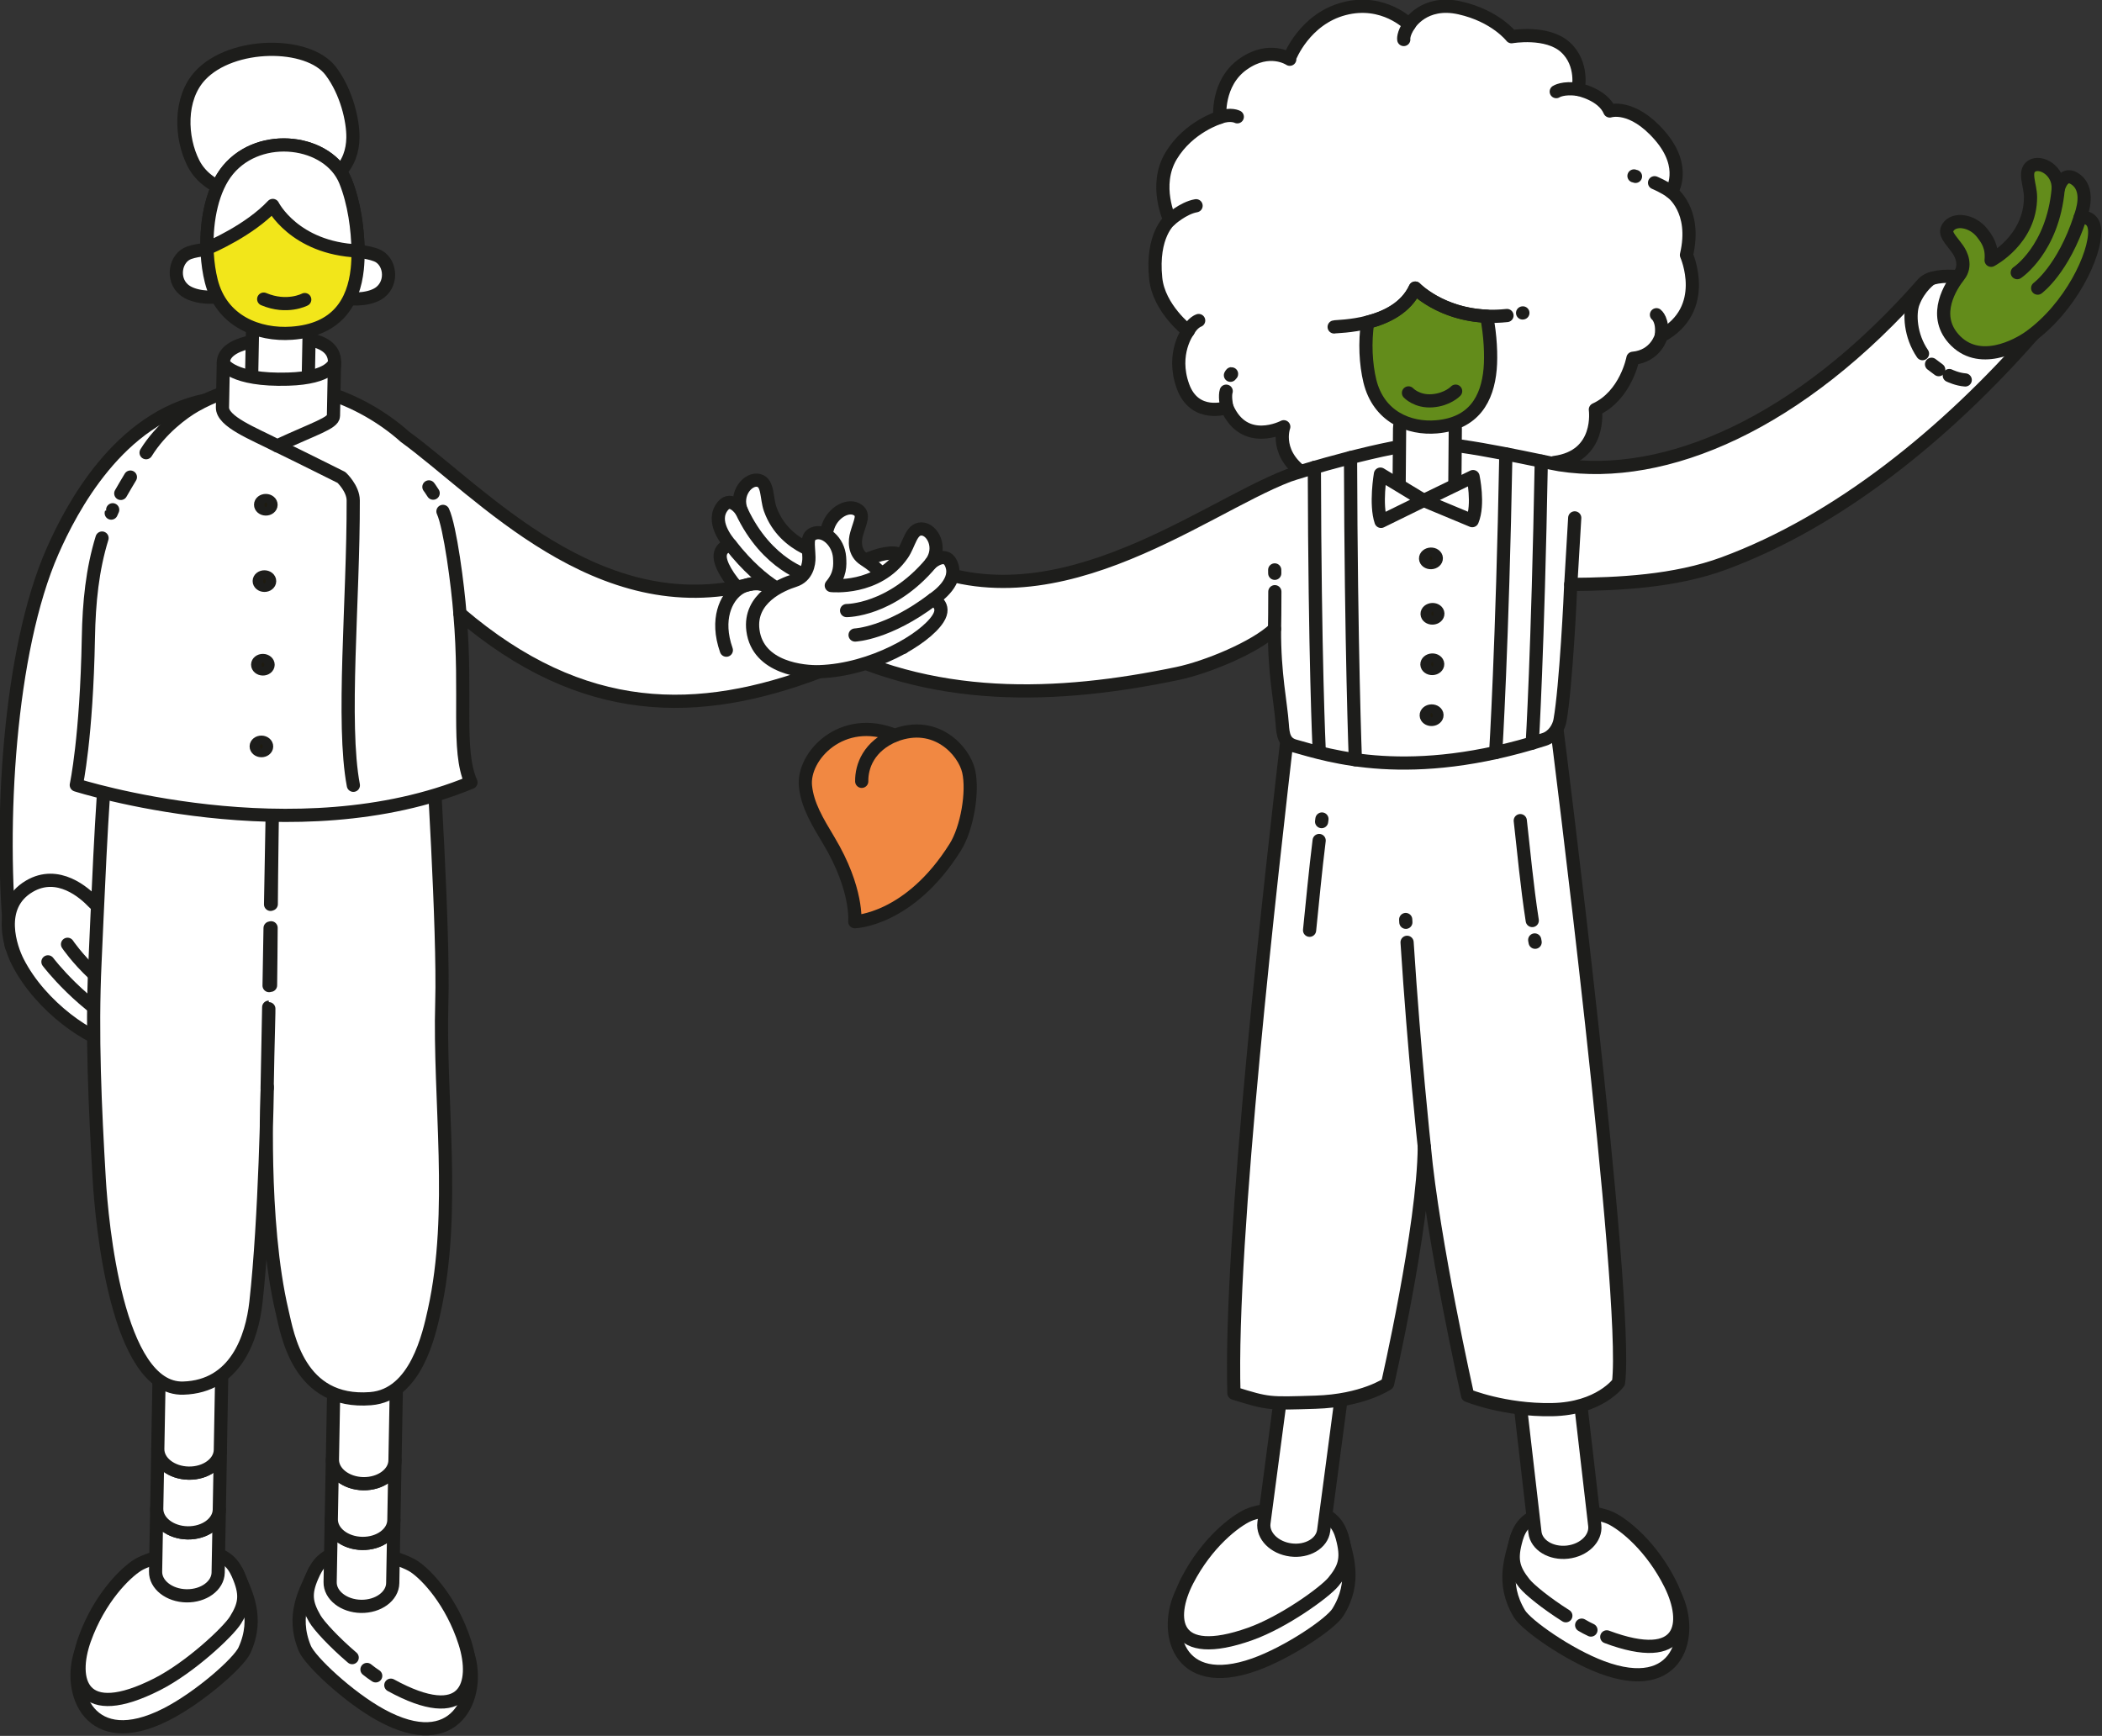 <?xml version="1.0" encoding="UTF-8" standalone="no"?>
<!DOCTYPE svg PUBLIC "-//W3C//DTD SVG 1.1//EN" "http://www.w3.org/Graphics/SVG/1.1/DTD/svg11.dtd">
<svg width="100%" height="100%" viewBox="0 0 2390 1974" version="1.1" xmlns="http://www.w3.org/2000/svg" xmlns:xlink="http://www.w3.org/1999/xlink" xml:space="preserve" xmlns:serif="http://www.serif.com/" style="fill-rule:evenodd;clip-rule:evenodd;stroke-linecap:round;stroke-linejoin:round;stroke-miterlimit:10;">
    <rect x="0" y="0" width="2390" height="1974" fill="#333333" stroke="none"/>
    <g transform="matrix(1,0,0,1,-13125.7,-9272.31)">
        <g transform="matrix(8.333,0,0,8.333,0,0)">
            <g transform="matrix(1,0,0,1,434.101,-32.297)">
                <g transform="matrix(1,0,0,1,1351.14,1374.48)">
                    <path d="M0,-18.948C2.068,-19.574 7.222,-18.991 9.022,-18.131C10.822,-17.273 15.916,-16.913 18.497,-11.698C21.068,-6.501 19.094,2.039 8.478,-1.928C3.903,-3.638 -1.822,-7.659 -2.772,-9.234C-5.315,-13.445 -3.823,-16.998 -3.21,-19.427C-2.816,-20.987 -3.065,-18.023 0,-18.948" style="fill:white;fill-rule:nonzero;"/>
                </g>
                <g transform="matrix(1,0,0,1,1351.14,1374.48)">
                    <path d="M0,-18.948C2.068,-19.574 7.222,-18.991 9.022,-18.131C10.822,-17.273 15.916,-16.913 18.497,-11.698C21.068,-6.501 19.094,2.039 8.478,-1.928C3.903,-3.638 -1.822,-7.659 -2.772,-9.234C-5.315,-13.445 -3.823,-16.998 -3.21,-19.427C-2.816,-20.987 -3.065,-18.023 0,-18.948Z" style="fill:none;fill-rule:nonzero;stroke:rgb(29,29,27);stroke-width:1.8px;"/>
                </g>
                <g transform="matrix(1,0,0,1,1354.7,1357.6)">
                    <path d="M0,7.915C-2.699,6.208 -4.976,4.359 -5.664,3.489C-7.12,1.653 -7.513,0.377 -6.9,-2.052C-6.508,-3.61 -5.956,-5.297 -2.892,-6.223C-0.822,-6.848 4.329,-6.265 6.132,-5.407C7.932,-4.548 11.705,-1.564 14.285,3.648C16.856,8.849 16.203,14.763 5.585,10.796" style="fill:white;fill-rule:nonzero;stroke:rgb(29,29,27);stroke-width:1.8px;"/>
                </g>
                <g transform="matrix(1,0,0,1,1320.98,1373.98)">
                    <path d="M0,-18.686C-2.059,-19.344 -7.222,-18.845 -9.036,-18.014C-10.851,-17.185 -15.949,-16.905 -18.615,-11.734C-21.271,-6.578 -19.436,1.993 -8.757,-1.804C-4.156,-3.442 1.635,-7.369 2.61,-8.929C5.222,-13.099 3.787,-16.675 3.215,-19.114C2.849,-20.679 3.047,-17.713 0,-18.686" style="fill:white;fill-rule:nonzero;"/>
                </g>
                <g transform="matrix(1,0,0,1,1320.98,1373.98)">
                    <path d="M0,-18.686C-2.059,-19.344 -7.222,-18.845 -9.036,-18.014C-10.851,-17.185 -15.949,-16.905 -18.615,-11.734C-21.271,-6.578 -19.436,1.993 -8.757,-1.804C-4.156,-3.442 1.635,-7.369 2.61,-8.929C5.222,-13.099 3.787,-16.675 3.215,-19.114C2.849,-20.679 3.047,-17.713 0,-18.686Z" style="fill:none;fill-rule:nonzero;stroke:rgb(29,29,27);stroke-width:1.8px;"/>
                </g>
                <g transform="matrix(1,0,0,1,1320.38,1371.14)">
                    <path d="M0,-20.019C-2.059,-20.678 -7.219,-20.177 -9.034,-19.348C-10.848,-18.518 -14.669,-15.596 -17.336,-10.423C-19.991,-5.266 -19.435,0.659 -8.754,-3.139C-4.153,-4.774 1.445,-8.838 2.613,-10.263C4.099,-12.076 4.514,-13.346 3.941,-15.785C3.572,-17.351 3.05,-19.045 0,-20.019" style="fill:white;fill-rule:nonzero;"/>
                </g>
                <g transform="matrix(1,0,0,1,1320.38,1371.14)">
                    <path d="M0,-20.019C-2.059,-20.678 -7.219,-20.177 -9.034,-19.348C-10.848,-18.518 -14.669,-15.596 -17.336,-10.423C-19.991,-5.266 -19.435,0.659 -8.754,-3.139C-4.153,-4.774 1.445,-8.838 2.613,-10.263C4.099,-12.076 4.514,-13.346 3.941,-15.785C3.572,-17.351 3.05,-19.045 0,-20.019Z" style="fill:none;fill-rule:nonzero;stroke:rgb(29,29,27);stroke-width:1.8px;"/>
                </g>
                <g transform="matrix(1,0,0,1,1321.49,1356.53)">
                    <path d="M0,-32.706C-2.25,-33 -4.262,-31.818 -4.491,-30.071L-5.817,-20.045L-6.872,-12.082L-7.981,-3.689C-8.211,-1.942 -6.575,-0.288 -4.323,0.003C-2.075,0.294 -0.064,-0.886 0.166,-2.636L1.278,-11.026L2.329,-18.989L3.655,-29.015C3.888,-30.764 2.25,-32.416 0,-32.706" style="fill:white;fill-rule:nonzero;"/>
                </g>
                <g transform="matrix(1,0,0,1,1321.49,1356.53)">
                    <path d="M0,-32.706C-2.25,-33 -4.262,-31.818 -4.491,-30.071L-5.817,-20.045L-6.872,-12.082L-7.981,-3.689C-8.211,-1.942 -6.575,-0.288 -4.323,0.003C-2.075,0.294 -0.064,-0.886 0.166,-2.636L1.278,-11.026L2.329,-18.989L3.655,-29.015C3.888,-30.764 2.25,-32.416 0,-32.706Z" style="fill:none;fill-rule:nonzero;stroke:rgb(29,29,27);stroke-width:1.8px;"/>
                </g>
                <g transform="matrix(-0.884,-0.468,-0.468,0.884,1357.09,1366.54)">
                    <path d="M-1.345,0.334C-0.654,0.373 -0.633,0.346 0.083,0.334" style="fill:white;fill-rule:nonzero;stroke:rgb(29,29,27);stroke-width:1.8px;"/>
                </g>
                <g transform="matrix(1,0,0,1,1351.14,1356.83)">
                    <path d="M0,-32.774C2.254,-33.03 4.246,-31.817 4.448,-30.065L5.609,-20.019L6.532,-12.041L7.506,-3.63C7.707,-1.879 6.046,-0.253 3.791,0.002C1.536,0.256 -0.457,-0.957 -0.658,-2.708L-1.631,-11.116L-2.553,-19.094L-3.716,-29.142C-3.918,-30.892 -2.254,-32.519 0,-32.774" style="fill:white;fill-rule:nonzero;"/>
                </g>
                <g transform="matrix(1,0,0,1,1351.14,1356.83)">
                    <path d="M0,-32.774C2.254,-33.03 4.246,-31.817 4.448,-30.065L5.609,-20.019L6.532,-12.041L7.506,-3.63C7.707,-1.879 6.046,-0.253 3.791,0.002C1.536,0.256 -0.457,-0.957 -0.658,-2.708L-1.631,-11.116L-2.553,-19.094L-3.716,-29.142C-3.918,-30.892 -2.254,-32.519 0,-32.774Z" style="fill:none;fill-rule:nonzero;stroke:rgb(29,29,27);stroke-width:1.8px;"/>
                </g>
                <g transform="matrix(1,0,0,1,1361.89,1247.69)">
                    <path d="M0,86.012C1.442,74.309 -8.417,-3.243 -8.417,-3.243L-45.005,-3.801C-47.321,16.413 -53.112,66.418 -52.477,87.454C-47.742,88.928 -47.735,88.879 -41.362,88.683C-34.836,88.485 -31.513,86.163 -31.513,86.163C-31.513,86.163 -26.592,64.734 -26.502,53.835C-25.327,66.656 -20.592,87.76 -20.592,87.76C-20.592,87.76 -15.609,89.813 -9.082,89.697C-2.558,89.582 0,86.012 0,86.012Z" style="fill:white;fill-rule:nonzero;stroke:rgb(29,29,27);stroke-width:1.8px;"/>
                </g>
                <g transform="matrix(-0.055,-0.998,-0.998,0.055,1333.05,1270.67)">
                    <path d="M-0.201,0.191C-0.012,0.193 -0.011,0.193 0.18,0.191" style="fill:none;fill-rule:nonzero;stroke:rgb(29,29,27);stroke-width:1.8px;"/>
                </g>
                <g transform="matrix(-0.084,-0.996,-0.996,0.084,1348.02,1285.22)">
                    <path d="M-15.186,13.96C-15.186,13.96 -2.455,14.269 12.832,13.96" style="fill:none;fill-rule:nonzero;stroke:rgb(29,29,27);stroke-width:1.8px;"/>
                </g>
                <g transform="matrix(0.132,-0.991,-0.991,-0.132,1321.57,1257.01)">
                    <path d="M-0.155,0.177C-0.037,0.177 0.083,0.177 0.202,0.177" style="fill:none;fill-rule:nonzero;stroke:rgb(29,29,27);stroke-width:1.8px;"/>
                </g>
                <g transform="matrix(0.106,-0.994,-0.994,-0.106,1326.41,1267.14)">
                    <path d="M-5.511,6.128C-1.541,6.142 2.549,6.204 6.812,6.128" style="fill:none;fill-rule:nonzero;stroke:rgb(29,29,27);stroke-width:1.8px;"/>
                </g>
                <g transform="matrix(0.182,0.983,0.983,-0.182,1350.63,1273.39)">
                    <path d="M-0.13,-0.157C-0.024,-0.156 0.083,-0.158 0.188,-0.157" style="fill:none;fill-rule:nonzero;stroke:rgb(29,29,27);stroke-width:1.8px;"/>
                </g>
                <g transform="matrix(0.119,0.993,0.993,-0.119,1355.97,1262.2)">
                    <path d="M-6.046,-6.815C-1.727,-6.838 2.718,-6.983 7.684,-6.815" style="fill:none;fill-rule:nonzero;stroke:rgb(29,29,27);stroke-width:1.8px;"/>
                </g>
                <g transform="matrix(1,0,0,1,1329.17,1153.39)">
                    <path d="M0,54.476C-0.23,54.024 -4.464,59.7 -9.455,56.778C-14.449,53.857 -12.957,49.866 -12.957,49.866C-12.957,49.866 -18.32,52.704 -20.703,47.243C-20.703,47.243 -25.123,48.776 -26.724,44.317C-28.322,39.856 -26.009,36.8 -26.009,36.8C-26.009,36.8 -30.005,33.741 -30.431,29.618C-31.042,23.723 -28.499,21.658 -28.499,21.658C-28.499,21.658 -30.747,16.951 -28.347,12.925C-25.944,8.902 -21.683,7.644 -21.683,7.644C-21.683,7.644 -22.136,2.948 -18.518,0.39C-14.9,-2.17 -12.139,-0.286 -12.139,-0.286L-12.137,-0.531C-12.137,-0.531 -10.133,-5.77 -4.728,-7.182C0.678,-8.595 4.163,-5.009 4.163,-5.009C4.163,-5.009 6.151,-8.389 11.046,-7.298C15.941,-6.208 18.123,-3.361 18.123,-3.361C18.123,-3.361 22.953,-4.212 25.468,-1.927C27.982,0.358 27.219,3.829 27.219,3.829C27.219,3.829 30.559,4.492 31.525,6.774C31.525,6.774 34.559,5.747 38.364,10.143C42.167,14.539 39.933,17.84 39.933,17.84C39.933,17.84 43.429,20.293 41.989,26.427C41.989,26.427 45.277,33.813 38.549,37.479C38.549,37.479 37.854,40.226 34.683,40.522C34.683,40.522 33.741,45.608 29.56,47.516C29.56,47.516 30.487,53.913 23.943,54.747C23.943,54.747 19.402,60.535 13.704,57.253C11.967,59.99 4.362,63.071 0,54.476" style="fill:white;fill-rule:nonzero;"/>
                </g>
                <g transform="matrix(1,0,0,1,1329.17,1153.39)">
                    <path d="M0,54.476C-0.23,54.024 -4.464,59.7 -9.455,56.778C-14.449,53.857 -12.957,49.866 -12.957,49.866C-12.957,49.866 -18.32,52.704 -20.703,47.243C-20.703,47.243 -25.123,48.776 -26.724,44.317C-28.322,39.856 -26.009,36.8 -26.009,36.8C-26.009,36.8 -30.005,33.741 -30.431,29.618C-31.042,23.723 -28.499,21.658 -28.499,21.658C-28.499,21.658 -30.747,16.951 -28.347,12.925C-25.944,8.902 -21.683,7.644 -21.683,7.644C-21.683,7.644 -22.136,2.948 -18.518,0.39C-14.9,-2.17 -12.139,-0.286 -12.139,-0.286L-12.137,-0.531C-12.137,-0.531 -10.133,-5.77 -4.728,-7.182C0.678,-8.595 4.163,-5.009 4.163,-5.009C4.163,-5.009 6.151,-8.389 11.046,-7.298C15.941,-6.208 18.123,-3.361 18.123,-3.361C18.123,-3.361 22.953,-4.212 25.468,-1.927C27.982,0.358 27.219,3.829 27.219,3.829C27.219,3.829 30.559,4.492 31.525,6.774C31.525,6.774 34.559,5.747 38.364,10.143C42.167,14.539 39.933,17.84 39.933,17.84C39.933,17.84 43.429,20.293 41.989,26.427C41.989,26.427 45.277,33.813 38.549,37.479C38.549,37.479 37.854,40.226 34.683,40.522C34.683,40.522 33.741,45.608 29.56,47.516C29.56,47.516 30.487,53.913 23.943,54.747C23.943,54.747 19.402,60.535 13.704,57.253C11.967,59.99 4.362,63.071 0,54.476Z" style="fill:none;fill-rule:nonzero;stroke:rgb(29,29,27);stroke-width:1.8px;"/>
                </g>
                <g transform="matrix(0.049,0.999,0.999,-0.049,1309.43,1199.5)">
                    <path d="M-1.15,-1.018C-0.559,-1.238 0.626,-1.13 1.079,-1.018" style="fill:none;fill-rule:nonzero;stroke:rgb(29,29,27);stroke-width:1.8px;"/>
                </g>
                <g transform="matrix(-0.662,0.75,0.75,0.662,1308.99,1196.12)">
                    <path d="M-0.109,0.032C-0.109,0.032 -0.241,-0.049 0.118,0.032" style="fill:none;fill-rule:nonzero;stroke:rgb(29,29,27);stroke-width:1.8px;"/>
                </g>
                <g transform="matrix(0.877,-0.48,-0.48,-0.877,1301.36,1175.79)">
                    <path d="M-0.25,0.979C-0.25,0.979 2.115,1.561 3.827,0.978" style="fill:none;fill-rule:nonzero;stroke:rgb(29,29,27);stroke-width:1.8px;"/>
                </g>
                <g transform="matrix(0.219,0.976,0.976,-0.219,1368.85,1188.64)">
                    <path d="M-1.045,-1.593C-1.045,-1.593 -0.141,-0.828 1.925,-1.593" style="fill:none;fill-rule:nonzero;stroke:rgb(29,29,27);stroke-width:1.8px;"/>
                </g>
                <g transform="matrix(0.995,-0.1,-0.1,-0.995,1353.43,1157.67)">
                    <path d="M-0.023,0.151C-0.023,0.151 0.96,0.675 2.99,0.151" style="fill:none;fill-rule:nonzero;stroke:rgb(29,29,27);stroke-width:1.8px;"/>
                </g>
                <g transform="matrix(-0.708,0.706,0.706,0.708,1303.88,1190.49)">
                    <path d="M-1.732,-0.716C-1.732,-0.716 -0.995,-1.102 0.296,-0.716" style="fill:none;fill-rule:nonzero;stroke:rgb(29,29,27);stroke-width:1.8px;"/>
                </g>
                <g transform="matrix(0.875,0.485,0.485,-0.875,1367.26,1169.48)">
                    <path d="M-0.165,-0.636C-0.165,-0.636 1.336,-0.466 2.462,-0.636" style="fill:none;fill-rule:nonzero;stroke:rgb(29,29,27);stroke-width:1.8px;"/>
                </g>
                <g transform="matrix(0.959,0.283,0.283,-0.959,1364.01,1169)">
                    <path d="M-0.004,-0.031C0.07,-0.038 0.142,-0.038 0.211,-0.03" style="fill:none;fill-rule:nonzero;stroke:rgb(29,29,27);stroke-width:1.8px;"/>
                </g>
                <g transform="matrix(-1,0.03,0.03,1,1307.48,1160.59)">
                    <path d="M-2.378,0.439C-2.378,0.439 -1.491,-0.063 0.008,0.439" style="fill:none;fill-rule:nonzero;stroke:rgb(29,29,27);stroke-width:1.8px;"/>
                </g>
                <g transform="matrix(0.348,-0.938,-0.938,-0.348,1333.74,1150.04)">
                    <path d="M-0.749,0.954C-0.749,0.954 -0.112,1.33 1.417,0.954" style="fill:none;fill-rule:nonzero;stroke:rgb(29,29,27);stroke-width:1.8px;"/>
                </g>
                <g transform="matrix(1,0,0,1,1413.36,1249.33)">
                    <path d="M0,-64.965C-1.812,-66.519 -8.351,-67.416 -9.924,-65.623C-26.775,-46.403 -45.085,-38.661 -59.508,-40.888C-61.224,-41.153 -72.771,-43.864 -77.407,-43.821C-82.388,-43.778 -95.352,-39.865 -96.518,-39.419C-108.586,-34.798 -129.721,-17.579 -149.401,-28.58C-151.491,-29.748 -157.348,-26.736 -158.527,-24.669C-159.708,-22.601 -163.34,-18.247 -161.251,-17.08C-145.353,-8.191 -127.841,-9.025 -111.661,-12.399C-107.639,-13.237 -101.076,-15.952 -98.411,-18.484C-98.458,-12.304 -97.55,-8.397 -97.352,-5.45C-97.258,-4.062 -97.09,-2.91 -95.667,-2.514C-90.958,-1.198 -79.969,2.451 -61.597,-3.408C-60.352,-3.809 -59.632,-5.029 -59.458,-5.994C-58.646,-10.499 -58.009,-23.601 -57.992,-24.554C-51.531,-24.594 -43.808,-24.948 -37.107,-27.419C-21.477,-33.188 -6.831,-45.07 5.137,-58.721C6.71,-60.513 1.812,-63.408 0,-64.965" style="fill:white;fill-rule:nonzero;"/>
                </g>
                <g transform="matrix(1,0,0,1,1413.36,1249.33)">
                    <path d="M0,-64.965C-1.812,-66.519 -8.351,-67.416 -9.924,-65.623C-26.775,-46.403 -45.085,-38.661 -59.508,-40.888C-61.224,-41.153 -72.771,-43.864 -77.407,-43.821C-82.388,-43.778 -95.352,-39.865 -96.518,-39.419C-108.586,-34.798 -129.721,-17.579 -149.401,-28.58C-151.491,-29.748 -157.348,-26.736 -158.527,-24.669C-159.708,-22.601 -163.34,-18.247 -161.251,-17.08C-145.353,-8.191 -127.841,-9.025 -111.661,-12.399C-107.639,-13.237 -101.076,-15.952 -98.411,-18.484C-98.458,-12.304 -97.55,-8.397 -97.352,-5.45C-97.258,-4.062 -97.09,-2.91 -95.667,-2.514C-90.958,-1.198 -79.969,2.451 -61.597,-3.408C-60.352,-3.809 -59.632,-5.029 -59.458,-5.994C-58.646,-10.499 -58.009,-23.601 -57.992,-24.554C-51.531,-24.594 -43.808,-24.948 -37.107,-27.419C-21.477,-33.188 -6.831,-45.07 5.137,-58.721C6.71,-60.513 1.812,-63.408 0,-64.965Z" style="fill:none;fill-rule:nonzero;stroke:rgb(29,29,27);stroke-width:1.8px;"/>
                </g>
                <g transform="matrix(1,0,0,1,1417.96,1170.97)">
                    <path d="M0,20.042C5.607,16.033 9.031,8.784 8.9,5.531C8.819,3.356 6.913,3.739 6.913,3.739C7.139,3.089 8.401,-0.209 6.095,-1.607C4.506,-2.566 3.92,-0.145 3.92,-0.145C4.046,-2.684 1.499,-4.103 0.277,-3.263C-0.827,-2.501 0.131,-0.725 0.145,0.921C0.163,6.778 -5.232,9.567 -5.232,9.567C-5.06,7.679 -5.796,6.687 -6.47,5.821C-7.799,4.129 -10.269,3.771 -11.111,5.067C-11.68,5.947 -10.84,6.604 -9.812,8.035C-9.289,8.759 -8.555,10.318 -9.632,11.678C-10.706,13.042 -13.267,16.951 -10.375,20.245C-6.948,24.145 -1.603,21.188 0,20.042" style="fill:rgb(99,140,27);fill-rule:nonzero;"/>
                </g>
                <g transform="matrix(1,0,0,1,1417.96,1170.97)">
                    <path d="M0,20.042C5.607,16.033 9.031,8.784 8.9,5.531C8.819,3.356 6.913,3.739 6.913,3.739C7.139,3.089 8.401,-0.209 6.095,-1.607C4.506,-2.566 3.92,-0.145 3.92,-0.145C4.046,-2.684 1.499,-4.103 0.277,-3.263C-0.827,-2.501 0.131,-0.725 0.145,0.921C0.163,6.778 -5.232,9.567 -5.232,9.567C-5.06,7.679 -5.796,6.687 -6.47,5.821C-7.799,4.129 -10.269,3.771 -11.111,5.067C-11.68,5.947 -10.84,6.604 -9.812,8.035C-9.289,8.759 -8.555,10.318 -9.632,11.678C-10.706,13.042 -13.267,16.951 -10.375,20.245C-6.948,24.145 -1.603,21.188 0,20.042Z" style="fill:none;fill-rule:nonzero;stroke:rgb(29,29,27);stroke-width:1.8px;"/>
                </g>
                <g transform="matrix(0.44,-0.898,-0.898,-0.44,1422.98,1181.54)">
                    <path d="M-3.556,5.703C-3.556,5.703 1.434,2.753 9.145,5.703" style="fill:none;fill-rule:nonzero;stroke:rgb(29,29,27);stroke-width:1.8px;"/>
                </g>
                <g transform="matrix(0.516,-0.857,-0.857,-0.516,1424.61,1184.49)">
                    <path d="M-2.721,4.815C-2.721,4.815 1.239,3.137 8.52,4.815" style="fill:white;fill-rule:nonzero;stroke:rgb(29,29,27);stroke-width:1.8px;"/>
                </g>
                <g transform="matrix(0.964,0.266,0.266,-0.964,1407.14,1195.99)">
                    <path d="M-0.041,-0.301C0.057,-0.312 1.144,-0.514 2.215,-0.3" style="fill:none;fill-rule:nonzero;stroke:rgb(29,29,27);stroke-width:1.8px;"/>
                </g>
                <g transform="matrix(0.799,0.601,0.601,-0.799,1404.92,1194.51)">
                    <path d="M-0.123,-0.368C0.029,-0.375 0.944,-0.372 1.101,-0.368" style="fill:none;fill-rule:nonzero;stroke:rgb(29,29,27);stroke-width:1.8px;"/>
                </g>
                <g transform="matrix(1,0,0,1,1404.53,1193.28)">
                    <path d="M0,-10.226C0,-10.226 -1.602,-9.159 -2.437,-6.939C-2.991,-5.469 -2.844,-2.455 -1.166,0" style="fill:none;fill-rule:nonzero;stroke:rgb(29,29,27);stroke-width:1.8px;"/>
                </g>
                <g transform="matrix(1,0,0,1,1252.75,1211.76)">
                    <path d="M0,20.693C-6.644,18.776 -12.324,13.084 -13.303,9.976C-13.964,7.9 -12.037,7.63 -12.037,7.63C-12.471,7.089 -14.777,4.401 -13.078,2.316C-11.906,0.886 -10.533,2.978 -10.533,2.978C-11.512,0.625 -9.594,-1.558 -8.157,-1.173C-6.859,-0.821 -7.159,1.171 -6.616,2.726C-4.647,8.252 1.38,9.088 1.38,9.088C0.577,7.367 0.936,6.187 1.275,5.148C1.954,3.112 4.159,1.958 5.394,2.898C6.228,3.539 5.657,4.436 5.176,6.124C4.928,6.982 4.767,8.692 6.239,9.618C7.714,10.546 11.451,13.378 9.842,17.443C7.936,22.251 1.898,21.242 0,20.693" style="fill:white;fill-rule:nonzero;"/>
                </g>
                <g transform="matrix(1,0,0,1,1252.75,1211.76)">
                    <path d="M0,20.693C-6.644,18.776 -12.324,13.084 -13.303,9.976C-13.964,7.9 -12.037,7.63 -12.037,7.63C-12.471,7.089 -14.777,4.401 -13.078,2.316C-11.906,0.886 -10.533,2.978 -10.533,2.978C-11.512,0.625 -9.594,-1.558 -8.157,-1.173C-6.859,-0.821 -7.159,1.171 -6.616,2.726C-4.647,8.252 1.38,9.088 1.38,9.088C0.577,7.367 0.936,6.187 1.275,5.148C1.954,3.112 4.159,1.958 5.394,2.898C6.228,3.539 5.657,4.436 5.176,6.124C4.928,6.982 4.767,8.692 6.239,9.618C7.714,10.546 11.451,13.378 9.842,17.443C7.936,22.251 1.898,21.242 0,20.693Z" style="fill:none;fill-rule:nonzero;stroke:rgb(29,29,27);stroke-width:1.8px;"/>
                </g>
                <g transform="matrix(-0.717,-0.697,-0.697,0.717,1246.61,1212.81)">
                    <path d="M-10.936,4.443C-10.936,4.443 -5.922,7.38 1.805,4.443" style="fill:white;fill-rule:nonzero;stroke:rgb(29,29,27);stroke-width:1.8px;"/>
                </g>
                <g transform="matrix(-0.774,-0.633,-0.633,0.774,1243.97,1217.43)">
                    <path d="M-10.004,3.572C-10.004,3.572 -6.025,5.245 1.276,3.572" style="fill:white;fill-rule:nonzero;stroke:rgb(29,29,27);stroke-width:1.8px;"/>
                </g>
                <g transform="matrix(1,0,0,1,1262.71,1233.38)">
                    <path d="M0,-12.884C0,-12.884 1.937,-12.785 3.177,-11.209C4.46,-9.582 5.781,-3.676 1.542,0" style="fill:none;fill-rule:nonzero;stroke:rgb(29,29,27);stroke-width:1.8px;"/>
                </g>
                <g transform="matrix(-0.043,-0.999,-0.999,0.043,1336.44,1228.05)">
                    <path d="M-0.734,-0.766C-1.054,-0.766 -1.313,-0.437 -1.312,-0.032C-1.311,0.372 -1.055,0.701 -0.734,0.702C-0.412,0.703 -0.155,0.374 -0.155,-0.029C-0.156,-0.436 -0.415,-0.767 -0.734,-0.766" style="fill:rgb(30,27,16);fill-rule:nonzero;"/>
                </g>
                <g transform="matrix(-0.043,-0.999,-0.999,0.043,1336.44,1228.05)">
                    <ellipse cx="-0.734" cy="-0.032" rx="0.579" ry="0.735" style="fill:none;stroke:rgb(29,29,27);stroke-width:1.8px;"/>
                </g>
                <g transform="matrix(-0.043,-0.999,-0.999,0.043,1336.23,1220.49)">
                    <path d="M-0.73,-0.766C-1.051,-0.767 -1.311,-0.438 -1.31,-0.033C-1.311,0.37 -1.051,0.7 -0.73,0.701C-0.411,0.701 -0.152,0.372 -0.152,-0.032C-0.153,-0.437 -0.41,-0.766 -0.73,-0.766" style="fill:rgb(30,27,16);fill-rule:nonzero;"/>
                </g>
                <g transform="matrix(-0.043,-0.999,-0.999,0.043,1336.23,1220.49)">
                    <ellipse cx="-0.732" cy="-0.033" rx="0.58" ry="0.734" style="fill:none;stroke:rgb(29,29,27);stroke-width:1.8px;"/>
                </g>
                <g transform="matrix(-0.042,-0.999,-0.999,0.042,1336.42,1234.94)">
                    <path d="M-0.733,-0.763C-1.053,-0.765 -1.312,-0.433 -1.312,-0.029C-1.312,0.373 -1.053,0.704 -0.733,0.706C-0.412,0.705 -0.154,0.377 -0.153,-0.027C-0.153,-0.433 -0.412,-0.763 -0.733,-0.763" style="fill:rgb(30,27,16);fill-rule:nonzero;"/>
                </g>
                <g transform="matrix(-0.042,-0.999,-0.999,0.042,1336.42,1234.94)">
                    <ellipse cx="-0.732" cy="-0.029" rx="0.58" ry="0.735" style="fill:none;stroke:rgb(29,29,27);stroke-width:1.8px;"/>
                </g>
                <g transform="matrix(-0.042,-0.999,-0.999,0.042,1336.32,1241.89)">
                    <path d="M-0.732,-0.767C-1.053,-0.767 -1.312,-0.439 -1.31,-0.033C-1.312,0.372 -1.054,0.701 -0.732,0.701C-0.412,0.702 -0.153,0.374 -0.153,-0.03C-0.155,-0.437 -0.414,-0.766 -0.732,-0.767" style="fill:rgb(30,27,16);fill-rule:nonzero;"/>
                </g>
                <g transform="matrix(-0.042,-0.999,-0.999,0.042,1336.32,1241.89)">
                    <ellipse cx="-0.733" cy="-0.033" rx="0.58" ry="0.735" style="fill:none;stroke:rgb(29,29,27);stroke-width:1.8px;"/>
                </g>
                <g transform="matrix(0.008,-1,-1,-0.008,1341.84,1210.35)">
                    <path d="M-2.271,9.879L6.781,9.879C8.543,9.879 9.973,8.177 9.973,6.079C9.973,3.979 8.546,2.278 6.782,2.277L-2.27,2.277" style="fill:white;fill-rule:nonzero;stroke:rgb(29,29,27);stroke-width:1.8px;"/>
                </g>
                <g transform="matrix(1,0,0,1,1329.4,1216.17)">
                    <path d="M0,-6.45C0,-6.45 -0.707,-2.314 0.083,0L5.918,-2.863L0,-6.45Z" style="fill:white;fill-rule:nonzero;stroke:rgb(29,29,27);stroke-width:1.8px;"/>
                </g>
                <g transform="matrix(1,0,0,1,1342.04,1216.07)">
                    <path d="M0,-6.013C0,-6.013 0.817,-2.227 -0.11,0L-6.717,-2.755L0,-6.013Z" style="fill:white;fill-rule:nonzero;stroke:rgb(29,29,27);stroke-width:1.8px;"/>
                </g>
                <g transform="matrix(1,0,0,1,1334.15,1203.59)">
                    <path d="M0,-19.257C-1.271,-16.512 -4.038,-15.225 -6.492,-14.602C-6.905,-11.862 -6.754,-8.888 -6.191,-6.574C-5,-1.686 -0.83,0 2.923,-0.323C7.997,-0.762 9.856,-4.12 10.221,-8.2C10.382,-10.026 10.266,-12.762 9.747,-15.42C3.408,-15.685 0,-19.257 0,-19.257Z" style="fill:rgb(99,140,27);fill-rule:nonzero;stroke:rgb(29,29,27);stroke-width:1.8px;"/>
                </g>
                <g transform="matrix(1,0,0,1,1346.67,1185.96)">
                    <path d="M0,2.116C-8.11,2.993 -12.518,-1.627 -12.518,-1.627C-15.006,3.743 -23.233,3.55 -23.582,3.676" style="fill:none;fill-rule:nonzero;stroke:rgb(29,29,27);stroke-width:1.8px;"/>
                </g>
                <g transform="matrix(1,0,0,1,1348.8,1187.73)">
                    <path d="M0,-0.003C-0.14,0.026 0.137,-0.029 0,-0.003" style="fill:none;fill-rule:nonzero;stroke:rgb(29,29,27);stroke-width:1.8px;"/>
                </g>
                <g transform="matrix(1,0,0,1,1333.23,1199.63)">
                    <path d="M0,-0.993C0,-0.993 1.133,0.239 3.242,0.082C5.354,-0.076 6.433,-1.232 6.433,-1.232" style="fill:none;fill-rule:nonzero;stroke:rgb(29,29,27);stroke-width:1.8px;"/>
                </g>
                <g transform="matrix(-0.008,1,1,0.008,1317.52,1228.34)">
                    <path d="M-2.555,-2.545C-0.571,-2.516 2.012,-2.545 2.524,-2.545" style="fill:white;fill-rule:nonzero;stroke:rgb(29,29,27);stroke-width:1.8px;"/>
                </g>
                <g transform="matrix(0.011,1,1,-0.011,1315.21,1223.02)">
                    <path d="M-0.229,-0.231C-0.229,-0.231 -0.058,-0.231 0.234,-0.231" style="fill:white;fill-rule:nonzero;stroke:rgb(29,29,27);stroke-width:1.8px;"/>
                </g>
                <g transform="matrix(-0.059,0.998,0.998,0.059,1360.16,1220.77)">
                    <path d="M-4.819,-4.541L4.279,-4.541" style="fill:none;fill-rule:nonzero;stroke:rgb(29,29,27);stroke-width:1.8px;"/>
                </g>
                <g transform="matrix(-0.017,-1,-1,0.017,1339.93,1227.38)">
                    <path d="M-19.555,19.223C-19.555,19.223 -7.324,19.608 18.897,19.223" style="fill:white;fill-rule:nonzero;stroke:rgb(29,29,27);stroke-width:1.8px;"/>
                </g>
                <g transform="matrix(-0.016,-1,-1,0.016,1346.26,1227.43)">
                    <path d="M-20.94,20.614C-20.94,20.614 -5.927,20.96 20.294,20.614" style="fill:white;fill-rule:nonzero;stroke:rgb(29,29,27);stroke-width:1.8px;"/>
                </g>
                <g transform="matrix(0.032,-0.999,-0.999,-0.032,1369.94,1228.43)">
                    <path d="M-18.63,19.245C-18.63,19.245 -6.342,18.886 19.88,19.245" style="fill:white;fill-rule:nonzero;stroke:rgb(29,29,27);stroke-width:1.8px;"/>
                </g>
                <g transform="matrix(0.034,-0.999,-0.999,-0.034,1366.16,1228.74)">
                    <path d="M-19.691,20.381C-19.691,20.381 -5.126,19.972 21.095,20.381" style="fill:white;fill-rule:nonzero;stroke:rgb(29,29,27);stroke-width:1.8px;"/>
                </g>
                <g transform="matrix(1,0,0,1,1170.29,1381.88)">
                    <path d="M0,-21.106C-2.217,-21.483 -7.463,-20.26 -9.21,-19.173C-10.958,-18.088 -16.171,-17.099 -18.169,-11.525C-20.155,-5.969 -17.02,2.401 -6.569,-2.903C-2.065,-5.19 3.33,-9.945 4.11,-11.651C6.193,-16.21 4.196,-19.609 3.253,-21.982C2.646,-23.507 3.283,-20.549 0,-21.106" style="fill:white;fill-rule:nonzero;"/>
                </g>
                <g transform="matrix(1,0,0,1,1170.29,1381.88)">
                    <path d="M0,-21.106C-2.217,-21.483 -7.463,-20.26 -9.21,-19.173C-10.958,-18.088 -16.171,-17.099 -18.169,-11.525C-20.155,-5.969 -17.02,2.401 -6.569,-2.903C-2.065,-5.19 3.33,-9.945 4.11,-11.651C6.193,-16.21 4.196,-19.609 3.253,-21.982C2.646,-23.507 3.283,-20.549 0,-21.106Z" style="fill:none;fill-rule:nonzero;stroke:rgb(29,29,27);stroke-width:1.8px;"/>
                </g>
                <g transform="matrix(1,0,0,1,1169.06,1379.79)">
                    <path d="M0,-23.126C-2.217,-23.505 -7.462,-22.283 -9.211,-21.197C-10.959,-20.108 -14.47,-16.638 -16.468,-11.064C-18.455,-5.505 -17.021,0.379 -6.569,-4.926C-2.065,-7.21 3.113,-12.077 4.11,-13.674C5.377,-15.703 5.619,-17.039 4.675,-19.415C4.068,-20.937 3.283,-22.57 0,-23.126" style="fill:white;fill-rule:nonzero;"/>
                </g>
                <g transform="matrix(1,0,0,1,1169.06,1379.79)">
                    <path d="M0,-23.126C-2.217,-23.505 -7.462,-22.283 -9.211,-21.197C-10.959,-20.108 -14.47,-16.638 -16.468,-11.064C-18.455,-5.505 -17.021,0.379 -6.569,-4.926C-2.065,-7.21 3.113,-12.077 4.11,-13.674C5.377,-15.703 5.619,-17.039 4.675,-19.415C4.068,-20.937 3.283,-22.57 0,-23.126Z" style="fill:none;fill-rule:nonzero;stroke:rgb(29,29,27);stroke-width:1.8px;"/>
                </g>
                <g transform="matrix(1,0,0,1,1187.07,1382.21)">
                    <path d="M0,-21.554C2.228,-21.859 7.428,-20.471 9.139,-19.329C10.851,-18.189 16.026,-17.033 17.83,-11.399C19.63,-5.783 16.207,2.483 5.942,-3.153C1.521,-5.581 -3.71,-10.505 -4.432,-12.235C-6.357,-16.857 -4.244,-20.191 -3.221,-22.532C-2.563,-24.037 -3.301,-21.103 0,-21.554" style="fill:white;fill-rule:nonzero;"/>
                </g>
                <g transform="matrix(1,0,0,1,1187.07,1382.21)">
                    <path d="M0,-21.554C2.228,-21.859 7.428,-20.471 9.139,-19.329C10.851,-18.189 16.026,-17.033 17.83,-11.399C19.63,-5.783 16.207,2.483 5.942,-3.153C1.521,-5.581 -3.71,-10.505 -4.432,-12.235C-6.357,-16.857 -4.244,-20.191 -3.221,-22.532C-2.563,-24.037 -3.301,-21.103 0,-21.554Z" style="fill:none;fill-rule:nonzero;stroke:rgb(29,29,27);stroke-width:1.8px;"/>
                </g>
                <g transform="matrix(1,0,0,1,1189.1,1365.68)">
                    <path d="M0,5.548C-2.497,3.413 -4.533,1.205 -5.1,0.225C-6.297,-1.845 -6.493,-3.186 -5.469,-5.528C-4.812,-7.032 -3.971,-8.638 -0.671,-9.093C1.558,-9.396 6.758,-8.01 8.472,-6.868C10.181,-5.725 13.571,-2.144 15.378,3.49C17.174,9.109 15.539,14.944 5.274,9.311" style="fill:white;fill-rule:nonzero;stroke:rgb(29,29,27);stroke-width:1.8px;"/>
                </g>
                <g transform="matrix(-0.808,-0.59,-0.59,0.808,1191.49,1372.58)">
                    <path d="M-1.331,0.434C-0.617,0.472 -0.597,0.446 0.142,0.434" style="fill:white;fill-rule:nonzero;stroke:rgb(29,29,27);stroke-width:1.8px;"/>
                </g>
                <g transform="matrix(1,0,0,1,1169.12,1275.86)">
                    <path d="M0,-76.242C-11.908,-73.844 -18.366,-61.399 -20.925,-55.575C-26.895,-41.983 -28.23,-18.199 -26.596,-2.114C-26.382,0 -23.817,-2.605 -21.632,-2.812C-19.444,-3.021 -11.709,-7.302 -11.923,-9.415C-14.224,-32.065 -10.907,-47.961 -0.325,-55.86" style="fill:white;fill-rule:nonzero;stroke:rgb(29,29,27);stroke-width:1.8px;"/>
                </g>
                <g transform="matrix(1,0,0,1,1143.46,1275.43)">
                    <path d="M0,0.838C3.172,7.075 10.083,11.7 13.474,12.126C15.739,12.415 15.675,10.46 15.675,10.46C16.31,10.797 19.507,12.609 21.358,10.561C22.627,9.152 20.22,8.161 20.22,8.161C22.828,8.717 24.743,6.436 24.088,5.084C23.49,3.86 21.484,4.505 19.776,4.239C13.706,3.261 11.759,-2.557 11.759,-2.557C13.684,-2.064 14.843,-2.625 15.855,-3.144C17.842,-4.174 18.641,-6.557 17.445,-7.613C16.634,-8.327 15.807,-7.605 14.146,-6.832C13.303,-6.438 11.563,-5.975 10.341,-7.274C9.115,-8.57 5.515,-11.771 1.598,-9.469C-3.037,-6.741 -0.909,-0.943 0,0.838" style="fill:white;fill-rule:nonzero;"/>
                </g>
                <g transform="matrix(1,0,0,1,1143.46,1275.43)">
                    <path d="M0,0.838C3.172,7.075 10.083,11.7 13.474,12.126C15.739,12.415 15.675,10.46 15.675,10.46C16.31,10.797 19.507,12.609 21.358,10.561C22.627,9.152 20.22,8.161 20.22,8.161C22.828,8.717 24.743,6.436 24.088,5.084C23.49,3.86 21.484,4.505 19.776,4.239C13.706,3.261 11.759,-2.557 11.759,-2.557C13.684,-2.064 14.843,-2.625 15.855,-3.144C17.842,-4.174 18.641,-6.557 17.445,-7.613C16.634,-8.327 15.807,-7.605 14.146,-6.832C13.303,-6.438 11.563,-5.975 10.341,-7.274C9.115,-8.57 5.515,-11.771 1.598,-9.469C-3.037,-6.741 -0.909,-0.943 0,0.838Z" style="fill:none;fill-rule:nonzero;stroke:rgb(29,29,27);stroke-width:1.8px;"/>
                </g>
                <g transform="matrix(0.81,0.586,0.586,-0.81,1154.38,1270.87)">
                    <path d="M-1.573,-4.856C-1.573,-4.856 6.944,-8.036 14.992,-4.856" style="fill:white;fill-rule:nonzero;stroke:rgb(29,29,27);stroke-width:1.8px;"/>
                </g>
                <g transform="matrix(0.768,0.64,0.64,-0.768,1152,1273.7)">
                    <path d="M-1.739,-4.807C-1.739,-4.807 5.702,-6.56 13.284,-4.807" style="fill:white;fill-rule:nonzero;stroke:rgb(29,29,27);stroke-width:1.8px;"/>
                </g>
                <g transform="matrix(1,0,0,1,1190.46,1360.96)">
                    <path d="M0,-5.318C2.358,-5.278 4.296,-6.695 4.329,-8.485L4.174,0.105C4.141,1.894 2.201,3.313 -0.156,3.273C-2.515,3.232 -4.399,1.749 -4.368,-0.04L-4.211,-8.631C-4.244,-6.842 -2.358,-5.359 0,-5.318" style="fill:white;fill-rule:nonzero;"/>
                </g>
                <g transform="matrix(1,0,0,1,1190.46,1360.96)">
                    <path d="M0,-5.318C2.358,-5.278 4.296,-6.695 4.329,-8.485L4.174,0.105C4.141,1.894 2.201,3.313 -0.156,3.273C-2.515,3.232 -4.399,1.749 -4.368,-0.04L-4.211,-8.631C-4.244,-6.842 -2.358,-5.359 0,-5.318Z" style="fill:none;fill-rule:nonzero;stroke:rgb(29,29,27);stroke-width:1.8px;"/>
                </g>
                <g transform="matrix(1,0,0,1,1190.61,1352.37)">
                    <path d="M0,-4.877C2.357,-4.838 4.296,-6.256 4.328,-8.045L4.18,0.106C4.146,1.896 2.209,3.313 -0.149,3.273C-2.508,3.232 -4.394,1.749 -4.36,-0.04L-4.212,-8.19C-4.244,-6.4 -2.359,-4.918 0,-4.877" style="fill:white;fill-rule:nonzero;"/>
                </g>
                <g transform="matrix(1,0,0,1,1190.61,1352.37)">
                    <path d="M0,-4.877C2.357,-4.838 4.296,-6.256 4.328,-8.045L4.18,0.106C4.146,1.896 2.209,3.313 -0.149,3.273C-2.508,3.232 -4.394,1.749 -4.36,-0.04L-4.212,-8.19C-4.244,-6.4 -2.359,-4.918 0,-4.877Z" style="fill:none;fill-rule:nonzero;stroke:rgb(29,29,27);stroke-width:1.8px;"/>
                </g>
                <g transform="matrix(1,0,0,1,1190.92,1347.49)">
                    <path d="M0,-16.74C2.359,-16.7 4.244,-15.219 4.212,-13.429L4.023,-3.166C3.991,-1.377 2.053,0.041 -0.305,0.002C-2.664,-0.039 -4.549,-1.521 -4.517,-3.31L-4.329,-13.574C-4.296,-15.363 -2.357,-16.781 0,-16.74" style="fill:white;fill-rule:nonzero;"/>
                </g>
                <g transform="matrix(1,0,0,1,1190.92,1347.49)">
                    <path d="M0,-16.74C2.359,-16.7 4.244,-15.219 4.212,-13.429L4.023,-3.166C3.991,-1.377 2.053,0.041 -0.305,0.002C-2.664,-0.039 -4.549,-1.521 -4.517,-3.31L-4.329,-13.574C-4.296,-15.363 -2.357,-16.781 0,-16.74Z" style="fill:none;fill-rule:nonzero;stroke:rgb(29,29,27);stroke-width:1.8px;"/>
                </g>
                <g transform="matrix(1,0,0,1,1166.64,1359.52)">
                    <path d="M0,-5.316C-2.358,-5.356 -4.244,-6.84 -4.21,-8.63L-4.366,-0.039C-4.4,1.751 -2.516,3.234 -0.156,3.275C2.202,3.314 4.14,1.896 4.173,0.106L4.33,-8.484C4.297,-6.695 2.359,-5.277 0,-5.316" style="fill:white;fill-rule:nonzero;"/>
                </g>
                <g transform="matrix(1,0,0,1,1166.64,1359.52)">
                    <path d="M0,-5.316C-2.358,-5.356 -4.244,-6.84 -4.21,-8.63L-4.366,-0.039C-4.4,1.751 -2.516,3.234 -0.156,3.275C2.202,3.314 4.14,1.896 4.173,0.106L4.33,-8.484C4.297,-6.695 2.359,-5.277 0,-5.316Z" style="fill:none;fill-rule:nonzero;stroke:rgb(29,29,27);stroke-width:1.8px;"/>
                </g>
                <g transform="matrix(1,0,0,1,1166.79,1350.93)">
                    <path d="M0,-4.878C-2.359,-4.919 -4.243,-6.401 -4.211,-8.19L-4.359,-0.041C-4.394,1.749 -2.508,3.233 -0.149,3.273C2.21,3.312 4.147,1.894 4.181,0.105L4.328,-8.046C4.296,-6.256 2.358,-4.838 0,-4.878" style="fill:white;fill-rule:nonzero;"/>
                </g>
                <g transform="matrix(1,0,0,1,1166.79,1350.93)">
                    <path d="M0,-4.878C-2.359,-4.919 -4.243,-6.401 -4.211,-8.19L-4.359,-0.041C-4.394,1.749 -2.508,3.233 -0.149,3.273C2.21,3.312 4.147,1.894 4.181,0.105L4.328,-8.046C4.296,-6.256 2.358,-4.838 0,-4.878Z" style="fill:none;fill-rule:nonzero;stroke:rgb(29,29,27);stroke-width:1.8px;"/>
                </g>
                <g transform="matrix(1,0,0,1,1167.09,1346.05)">
                    <path d="M0,-16.74C-2.358,-16.781 -4.296,-15.364 -4.329,-13.575L-4.516,-3.31C-4.548,-1.522 -2.664,-0.04 -0.305,0.001C2.054,0.041 3.991,-1.377 4.023,-3.167L4.211,-13.428C4.244,-15.219 2.359,-16.702 0,-16.74" style="fill:white;fill-rule:nonzero;"/>
                </g>
                <g transform="matrix(1,0,0,1,1167.09,1346.05)">
                    <path d="M0,-16.74C-2.358,-16.781 -4.296,-15.364 -4.329,-13.575L-4.516,-3.31C-4.548,-1.522 -2.664,-0.04 -0.305,0.001C2.054,0.041 3.991,-1.377 4.023,-3.167L4.211,-13.428C4.244,-15.219 2.359,-16.702 0,-16.74Z" style="fill:none;fill-rule:nonzero;stroke:rgb(29,29,27);stroke-width:1.8px;"/>
                </g>
                <g transform="matrix(1,0,0,1,1199.98,1336.66)">
                    <path d="M0,-89.954C0.018,-89.814 1.638,-64.711 1.348,-54.847C0.961,-41.659 3.317,-26.304 0.328,-12.798C-0.386,-9.57 -2.16,-1.261 -8.369,-0.772C-18.19,0 -19.698,-9.501 -20.437,-12.632C-23.374,-25.072 -22.461,-43.305 -22.461,-43.305C-22.461,-43.305 -22.717,-25.53 -24.015,-13.915C-24.554,-9.087 -26.775,-2.424 -33.93,-2.211C-43.01,-1.94 -45.054,-24.949 -45.393,-30.701C-45.965,-40.426 -46.429,-50.526 -45.975,-60.234C-45.675,-66.631 -45.044,-83.028 -44.286,-89.392C-44.286,-89.392 -33.788,-87.484 -21.178,-87.606C-7.785,-87.735 0,-89.954 0,-89.954Z" style="fill:white;fill-rule:nonzero;stroke:rgb(29,29,27);stroke-width:1.8px;"/>
                </g>
                <g transform="matrix(1,-0.008,-0.008,-1,1177.99,1279.48)">
                    <path d="M-0.029,-0C0.03,2.711 0.074,5.423 0.108,7.847C0.07,7.825 0.021,7.821 -0.029,7.815L-0.228,-0.038C-0.162,-0.017 -0.096,-0.005 -0.029,-0Z" style="fill:none;fill-rule:nonzero;stroke:rgb(29,29,27);stroke-width:1.8px;"/>
                </g>
                <g transform="matrix(1,0,0,1,1177.71,1293.55)">
                    <path d="M0,-11.082L-0.214,0C-0.109,-6.629 0.076,-11.081 0,-11.082Z" style="fill:white;fill-rule:nonzero;stroke:rgb(29,29,27);stroke-width:1.8px;"/>
                </g>
                <g transform="matrix(1,0,0,1,1178.06,1252.64)">
                    <path d="M0,15.759C0.011,12.44 0.191,-0.036 0.191,-0.036L-0.095,15.795C-0.063,15.781 -0.034,15.766 0,15.759Z" style="fill:none;fill-rule:nonzero;stroke:rgb(29,29,27);stroke-width:1.8px;"/>
                </g>
                <g transform="matrix(1,0,0,1,1154.97,1238.11)">
                    <path d="M0,-19.666C-1.321,-15.381 -1.775,-10.917 -1.864,-6.073C-2.117,7.635 -3.514,14.038 -3.514,14.038C-3.514,14.038 26.363,23.594 50.339,13.682C48.372,9.237 49.81,1.917 48.831,-9.358C65.664,5.019 81.385,4.806 97.885,-1.431C99.931,-2.204 96.508,-6 95.935,-8.05C95.361,-10.101 90.853,-13.993 88.73,-13.438C67.638,-7.921 51.655,-25.987 41.325,-33.488C40.588,-34.151 39.762,-34.811 38.864,-35.448C38.856,-35.455 38.847,-35.461 38.839,-35.469L38.838,-35.467C32.482,-39.964 22.433,-43.26 12.698,-37.733C11.045,-36.796 8.01,-34.542 6.01,-31.313" style="fill:white;fill-rule:nonzero;stroke:rgb(29,29,27);stroke-width:1.8px;"/>
                </g>
                <g transform="matrix(-0.403,0.915,0.915,0.403,1156.48,1215)">
                    <path d="M-0.358,-0.221C0.145,-0.233 -0.355,-0.233 0.141,-0.221" style="fill:white;fill-rule:nonzero;stroke:rgb(29,29,27);stroke-width:1.8px;"/>
                </g>
                <g transform="matrix(-0.507,0.862,0.862,0.507,1158.81,1212.37)">
                    <path d="M-1.949,-1.115C-1.494,-1.117 0.188,-1.13 0.637,-1.115" style="fill:white;fill-rule:nonzero;stroke:rgb(29,29,27);stroke-width:1.8px;"/>
                </g>
                <g transform="matrix(1,0,0,1,1189.26,1205.85)">
                    <path d="M0,46.336C-1.609,37.87 0.019,21.087 -0.017,7.464C-0.02,5.818 -1.624,4.325 -1.624,4.325C-1.624,4.325 -8.076,1.101 -10.373,0" style="fill:none;fill-rule:nonzero;stroke:rgb(29,29,27);stroke-width:1.8px;"/>
                </g>
                <g transform="matrix(0.017,-1,-1,-0.017,1177.34,1213.19)">
                    <path d="M-0.711,-0.699C-1.03,-0.698 -1.288,-0.38 -1.289,0.013C-1.289,0.404 -1.029,0.724 -0.711,0.723C-0.392,0.722 -0.134,0.404 -0.134,0.012C-0.133,-0.381 -0.393,-0.7 -0.711,-0.699" style="fill:rgb(30,27,16);fill-rule:nonzero;"/>
                </g>
                <g transform="matrix(0.017,-1,-1,-0.017,1177.34,1213.19)">
                    <ellipse cx="-0.711" cy="0.012" rx="0.578" ry="0.712" style="fill:none;stroke:rgb(29,29,27);stroke-width:1.8px;"/>
                </g>
                <g transform="matrix(0.016,-1,-1,-0.016,1177.15,1223.61)">
                    <path d="M-0.711,-0.698C-1.03,-0.697 -1.288,-0.378 -1.288,0.015C-1.288,0.406 -1.03,0.724 -0.711,0.723C-0.391,0.722 -0.133,0.404 -0.134,0.011C-0.134,-0.381 -0.393,-0.699 -0.711,-0.698" style="fill:rgb(30,27,16);fill-rule:nonzero;"/>
                </g>
                <g transform="matrix(0.016,-1,-1,-0.016,1177.15,1223.61)">
                    <ellipse cx="-0.711" cy="0.012" rx="0.578" ry="0.711" style="fill:none;stroke:rgb(29,29,27);stroke-width:1.8px;"/>
                </g>
                <g transform="matrix(0.016,-1,-1,-0.016,1176.94,1235.02)">
                    <path d="M-0.712,-0.698C-1.03,-0.697 -1.289,-0.379 -1.288,0.015C-1.288,0.407 -1.031,0.724 -0.712,0.724C-0.391,0.723 -0.132,0.404 -0.133,0.011C-0.134,-0.38 -0.392,-0.699 -0.712,-0.698" style="fill:rgb(30,27,16);fill-rule:nonzero;"/>
                </g>
                <g transform="matrix(0.016,-1,-1,-0.016,1176.94,1235.02)">
                    <ellipse cx="-0.71" cy="0.013" rx="0.578" ry="0.712" style="fill:none;stroke:rgb(29,29,27);stroke-width:1.8px;"/>
                </g>
                <g transform="matrix(0.017,-1,-1,-0.017,1176.74,1246.17)">
                    <path d="M-0.712,-0.698C-1.03,-0.696 -1.288,-0.379 -1.288,0.014C-1.29,0.406 -1.03,0.725 -0.712,0.724C-0.391,0.725 -0.134,0.405 -0.133,0.013C-0.133,-0.379 -0.392,-0.699 -0.712,-0.698" style="fill:rgb(30,27,16);fill-rule:nonzero;"/>
                </g>
                <g transform="matrix(0.017,-1,-1,-0.017,1176.74,1246.17)">
                    <ellipse cx="-0.711" cy="0.013" rx="0.578" ry="0.712" style="fill:none;stroke:rgb(29,29,27);stroke-width:1.8px;"/>
                </g>
                <g transform="matrix(1,0,0,1,1244.87,1233.41)">
                    <path d="M0,-8.685C0,-8.685 -1.741,-9.021 -3.203,-7.927C-4.715,-6.798 -6.212,-3.919 -4.717,0.336" style="fill:none;fill-rule:nonzero;stroke:rgb(29,29,27);stroke-width:1.8px;"/>
                </g>
                <g transform="matrix(1,0,0,1,1252.85,1217.25)">
                    <path d="M0,19.431C7.186,19.198 14.389,15.009 16.183,12.196C17.386,10.318 15.515,9.573 15.515,9.573C16.094,9.151 19.117,7.079 17.943,4.607C17.137,2.91 15.211,4.623 15.211,4.623C16.806,2.553 15.441,-0.07 13.896,-0.048C12.499,-0.025 12.284,2.008 11.33,3.403C7.913,8.349 1.624,7.675 1.624,7.675C2.88,6.182 2.825,4.932 2.753,3.825C2.598,1.654 0.678,-0.03 -0.811,0.59C-1.815,1.013 -1.477,2.036 -1.429,3.819C-1.403,4.722 -1.684,6.446 -3.408,6.989C-5.136,7.535 -9.635,9.392 -9.07,13.789C-8.398,18.994 -2.058,19.501 0,19.431" style="fill:white;fill-rule:nonzero;"/>
                </g>
                <g transform="matrix(1,0,0,1,1252.85,1217.25)">
                    <path d="M0,19.431C7.186,19.198 14.389,15.009 16.183,12.196C17.386,10.318 15.515,9.573 15.515,9.573C16.094,9.151 19.117,7.079 17.943,4.607C17.137,2.91 15.211,4.623 15.211,4.623C16.806,2.553 15.441,-0.07 13.896,-0.048C12.499,-0.025 12.284,2.008 11.33,3.403C7.913,8.349 1.624,7.675 1.624,7.675C2.88,6.182 2.825,4.932 2.753,3.825C2.598,1.654 0.678,-0.03 -0.811,0.59C-1.815,1.013 -1.477,2.036 -1.429,3.819C-1.403,4.722 -1.684,6.446 -3.408,6.989C-5.136,7.535 -9.635,9.392 -9.07,13.789C-8.398,18.994 -2.058,19.501 0,19.431Z" style="fill:none;fill-rule:nonzero;stroke:rgb(29,29,27);stroke-width:1.8px;"/>
                </g>
                <g transform="matrix(0.872,-0.49,-0.49,-0.872,1258.88,1230.75)">
                    <path d="M-0.839,3.234C-0.839,3.234 4.409,0.241 12.362,3.234" style="fill:white;fill-rule:nonzero;stroke:rgb(29,29,27);stroke-width:1.8px;"/>
                </g>
                <g transform="matrix(0.91,-0.415,-0.415,-0.91,1259.21,1233.67)">
                    <path d="M-0.528,2.43C-0.528,2.43 3.624,0.73 11.173,2.43" style="fill:white;fill-rule:nonzero;stroke:rgb(29,29,27);stroke-width:1.8px;"/>
                </g>
                <g transform="matrix(0.164,0.987,0.987,-0.164,1209.34,1219.5)">
                    <path d="M-5.914,-6.975C-3.652,-6.354 4.444,-6.634 8.226,-6.975" style="fill:none;fill-rule:nonzero;stroke:rgb(29,29,27);stroke-width:1.8px;"/>
                </g>
                <g transform="matrix(0.562,0.827,0.827,-0.562,1200.05,1211.41)">
                    <path d="M-0.226,-0.428C-0.226,-0.428 0.146,-0.403 0.807,-0.428" style="fill:none;fill-rule:nonzero;stroke:rgb(29,29,27);stroke-width:1.8px;"/>
                </g>
                <g transform="matrix(-0.016,1,1,0.016,1179.72,1187.24)">
                    <path d="M7.152,-8.074C4.097,-7.692 4.026,-0.486 4.026,-0.486C4.026,-0.486 2.974,7.103 7.152,7.091C11.329,7.078 11.359,2.092 11.599,-0.814C12.102,-6.867 8.18,-8.204 7.152,-8.074" style="fill:white;fill-rule:nonzero;"/>
                </g>
                <g transform="matrix(-0.016,1,1,0.016,1179.72,1187.24)">
                    <path d="M7.152,-8.074C4.097,-7.692 4.026,-0.486 4.026,-0.486C4.026,-0.486 2.974,7.103 7.152,7.091C11.329,7.078 11.359,2.092 11.599,-0.814C12.102,-6.867 8.18,-8.204 7.152,-8.074Z" style="fill:none;fill-rule:nonzero;stroke:rgb(29,29,27);stroke-width:1.8px;"/>
                </g>
                <g transform="matrix(1,0,0,1,1183.11,1188.82)">
                    <path d="M0,7.784C-0.04,9.763 -1.8,11.338 -3.936,11.303C-6.07,11.269 -7.771,9.638 -7.732,7.662L-7.585,-0.003C-7.547,-1.979 -5.786,-3.554 -3.65,-3.52C-1.515,-3.485 0.186,-1.855 0.146,0.122L0,7.784Z" style="fill:white;fill-rule:nonzero;stroke:rgb(29,29,27);stroke-width:1.8px;"/>
                </g>
                <g transform="matrix(1,0,0,1,1186.18,1168.26)">
                    <path d="M0,-13.545C-3.081,-17.621 -13.488,-17.559 -17.796,-12.956C-20.748,-9.806 -20.498,-4.399 -18.74,-0.959C-16.647,3.14 -10.899,4.076 -5.918,3.323C0.819,2.309 2.955,-0.844 3.02,-4.431C3.063,-6.769 2.146,-10.707 0,-13.545" style="fill:white;fill-rule:nonzero;"/>
                </g>
                <g transform="matrix(1,0,0,1,1186.18,1168.26)">
                    <path d="M0,-13.545C-3.081,-17.621 -13.488,-17.559 -17.796,-12.956C-20.748,-9.806 -20.498,-4.399 -18.74,-0.959C-16.647,3.14 -10.899,4.076 -5.918,3.323C0.819,2.309 2.955,-0.844 3.02,-4.431C3.063,-6.769 2.146,-10.707 0,-13.545Z" style="fill:none;fill-rule:nonzero;stroke:rgb(29,29,27);stroke-width:1.8px;"/>
                </g>
                <g transform="matrix(1,0,0,1,1166.87,1185.24)">
                    <path d="M0,-5.732C-1.916,-5.067 -2.455,-2.126 -0.716,-0.676C0.476,0.316 2.811,0.52 4.382,0.199C6.255,-0.186 6.972,-1.759 6.918,-3.205C6.85,-5.158 5.613,-5.92 4.075,-6.121C3.075,-6.252 1.335,-6.191 0,-5.732" style="fill:white;fill-rule:nonzero;"/>
                </g>
                <g transform="matrix(1,0,0,1,1166.87,1185.24)">
                    <path d="M0,-5.732C-1.916,-5.067 -2.455,-2.126 -0.716,-0.676C0.476,0.316 2.811,0.52 4.382,0.199C6.255,-0.186 6.972,-1.759 6.918,-3.205C6.85,-5.158 5.613,-5.92 4.075,-6.121C3.075,-6.252 1.335,-6.191 0,-5.732Z" style="fill:none;fill-rule:nonzero;stroke:rgb(29,29,27);stroke-width:1.8px;"/>
                </g>
                <g transform="matrix(1,0,0,1,1192.4,1185.38)">
                    <path d="M0,-5.538C1.89,-4.813 2.315,-1.858 0.519,-0.466C-0.709,0.486 -3.049,0.618 -4.608,0.245C-6.465,-0.201 -7.121,-1.797 -7.013,-3.236C-6.868,-5.186 -5.603,-5.908 -4.059,-6.06C-3.055,-6.156 -1.315,-6.044 0,-5.538" style="fill:white;fill-rule:nonzero;"/>
                </g>
                <g transform="matrix(1,0,0,1,1192.4,1185.38)">
                    <path d="M0,-5.538C1.89,-4.813 2.315,-1.858 0.519,-0.466C-0.709,0.486 -3.049,0.618 -4.608,0.245C-6.465,-0.201 -7.121,-1.797 -7.013,-3.236C-6.868,-5.186 -5.603,-5.908 -4.059,-6.06C-3.055,-6.156 -1.315,-6.044 0,-5.538Z" style="fill:none;fill-rule:nonzero;stroke:rgb(29,29,27);stroke-width:1.8px;"/>
                </g>
                <g transform="matrix(1,0,0,1,1188.18,1183.97)">
                    <path d="M0,-14.251C-2.274,-19.844 -11.605,-21.094 -16.021,-15.773C-19.04,-12.135 -19.467,-5.199 -18.304,-0.59C-16.918,4.909 -11.881,6.843 -7.325,6.52C-1.166,6.083 1.126,2.334 1.615,-2.239C1.934,-5.213 1.582,-10.358 0,-14.251" style="fill:rgb(242,230,26);fill-rule:nonzero;"/>
                </g>
                <g transform="matrix(1,0,0,1,1188.18,1183.97)">
                    <path d="M0,-14.251C-2.274,-19.844 -11.605,-21.094 -16.021,-15.773C-19.04,-12.135 -19.467,-5.199 -18.304,-0.59C-16.918,4.909 -11.881,6.843 -7.325,6.52C-1.166,6.083 1.126,2.334 1.615,-2.239C1.934,-5.213 1.582,-10.358 0,-14.251Z" style="fill:none;fill-rule:nonzero;stroke:rgb(29,29,27);stroke-width:1.8px;"/>
                </g>
                <g transform="matrix(1,0,0,1,1172.16,1173.95)">
                    <path d="M0,-5.753C-2.147,-3.166 -2.978,1.086 -2.863,4.986C-2.346,4.75 2.91,2.508 6.105,-0.895C6.105,-0.895 9.011,4.922 17.738,5.32C17.713,2.415 17.225,-1.268 16.021,-4.231C13.746,-9.823 4.415,-11.073 0,-5.753" style="fill:white;fill-rule:nonzero;"/>
                </g>
                <g transform="matrix(1,0,0,1,1172.16,1173.95)">
                    <path d="M0,-5.753C-2.147,-3.166 -2.978,1.086 -2.863,4.986C-2.346,4.75 2.91,2.508 6.105,-0.895C6.105,-0.895 9.011,4.922 17.738,5.32C17.713,2.415 17.225,-1.268 16.021,-4.231C13.746,-9.823 4.415,-11.073 0,-5.753Z" style="fill:none;fill-rule:nonzero;stroke:rgb(29,29,27);stroke-width:1.8px;"/>
                </g>
                <g transform="matrix(1,0,0,1,1171.4,1199.76)">
                    <path d="M0,0.846C0.039,-1.108 0.117,-5.172 0.117,-5.172C0.117,-5.172 1.292,-2.779 8.962,-3.003C14.813,-3.172 15.285,-5.251 15.285,-5.251C15.285,-5.251 15.164,1.05 15.145,2.021C15.126,2.995 12.592,3.727 7.482,6.097C4.208,4.415 -0.038,2.804 0,0.846" style="fill:white;fill-rule:nonzero;"/>
                </g>
                <g transform="matrix(1,0,0,1,1171.4,1199.76)">
                    <path d="M0,0.846C0.039,-1.108 0.117,-5.172 0.117,-5.172C0.117,-5.172 1.292,-2.779 8.962,-3.003C14.813,-3.172 15.285,-5.251 15.285,-5.251C15.285,-5.251 15.164,1.05 15.145,2.021C15.126,2.995 12.592,3.727 7.482,6.097C4.208,4.415 -0.038,2.804 0,0.846Z" style="fill:none;fill-rule:nonzero;stroke:rgb(29,29,27);stroke-width:1.8px;"/>
                </g>
                <g transform="matrix(-1,-0.011,-0.011,1,1177.02,1187.09)">
                    <path d="M-5.593,-1.251C-5.593,-1.251 -3.196,0.058 0.007,-1.251" style="fill:none;fill-rule:nonzero;stroke:rgb(29,29,27);stroke-width:1.8px;"/>
                </g>
                <g transform="matrix(1,0,0,1,1257.68,1242.44)">
                    <path d="M0,28.358C0,28.358 0.441,23.938 -3.539,17.298C-5.135,14.639 -6.457,12.446 -6.729,9.875C-7.161,5.738 -1.744,0 5.466,2.924C11.076,0.778 14.895,5.032 15.535,7.829C16.177,10.625 15.319,15.622 13.714,18.183C7.451,28.177 0,28.358 0,28.358Z" style="fill:rgb(241,136,66);fill-rule:nonzero;stroke:rgb(29,29,27);stroke-width:1.8px;"/>
                </g>
                <g transform="matrix(0.584,-0.812,-0.812,-0.584,1262.11,1252.16)">
                    <path d="M-1.616,3.129C0.052,4.365 2.862,5.147 6.124,3.129" style="fill:none;fill-rule:nonzero;stroke:rgb(29,29,27);stroke-width:1.8px;"/>
                </g>
            </g>
        </g>
    </g>
</svg>
